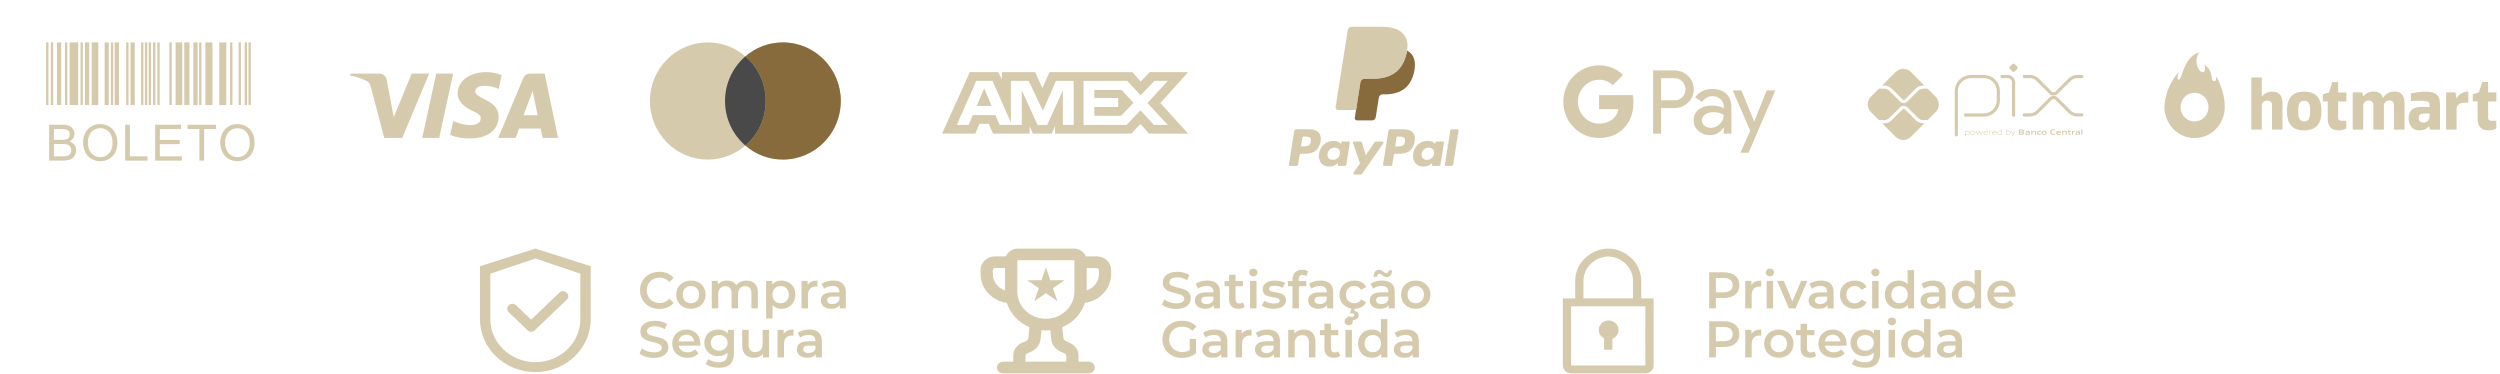 <svg xmlns="http://www.w3.org/2000/svg" width="341" height="51" viewBox="0 0 341 51" fill="none"><path d="M266.843 18.401V12.429C266.843 12.168 266.894 11.909 266.994 11.668C267.094 11.427 267.241 11.207 267.425 11.023C267.61 10.838 267.83 10.692 268.071 10.592C268.312 10.492 268.571 10.441 268.832 10.441H270.593C271.119 10.442 271.624 10.651 271.995 11.024C272.367 11.396 272.576 11.901 272.576 12.427V13.698C272.576 14.226 272.366 14.732 271.993 15.105C271.62 15.478 271.114 15.687 270.586 15.687H268.095" stroke="#D6CAAD" stroke-width="0.434" stroke-linecap="round" stroke-linejoin="round"></path><path d="M273.07 10.439H273.833C274.05 10.439 274.257 10.525 274.41 10.679C274.563 10.832 274.649 11.039 274.649 11.256V15.717" stroke="#D6CAAD" stroke-width="0.434" stroke-linecap="round" stroke-linejoin="round"></path><path d="M274.484 9.748L274.138 9.402C274.117 9.381 274.101 9.357 274.09 9.33C274.079 9.303 274.073 9.275 274.073 9.246C274.073 9.217 274.079 9.188 274.09 9.161C274.101 9.135 274.117 9.11 274.138 9.09L274.484 8.744C274.505 8.723 274.529 8.707 274.556 8.696C274.582 8.685 274.611 8.679 274.64 8.679C274.669 8.679 274.698 8.685 274.724 8.696C274.751 8.707 274.776 8.723 274.796 8.744L275.143 9.09C275.163 9.11 275.18 9.135 275.191 9.161C275.202 9.188 275.208 9.217 275.208 9.246C275.208 9.275 275.202 9.303 275.191 9.33C275.18 9.357 275.163 9.381 275.143 9.402L274.796 9.748C274.776 9.769 274.751 9.785 274.724 9.796C274.698 9.807 274.669 9.813 274.64 9.813C274.611 9.813 274.582 9.807 274.556 9.796C274.529 9.785 274.505 9.769 274.484 9.748" fill="#D6CAAD"></path><path d="M276.118 10.436H276.877C277.267 10.436 277.641 10.591 277.917 10.867L279.691 12.64C279.745 12.695 279.81 12.738 279.881 12.768C279.953 12.798 280.029 12.813 280.107 12.813C280.184 12.813 280.26 12.798 280.332 12.768C280.403 12.738 280.468 12.695 280.523 12.64L282.292 10.873C282.428 10.737 282.591 10.628 282.769 10.554C282.948 10.48 283.139 10.442 283.332 10.442H283.948" stroke="#D6CAAD" stroke-width="0.434" stroke-linecap="round" stroke-linejoin="round"></path><path d="M276.118 15.677H276.877C277.267 15.677 277.641 15.522 277.917 15.246L279.691 13.474C279.745 13.419 279.81 13.376 279.881 13.346C279.953 13.316 280.029 13.301 280.107 13.301C280.184 13.301 280.26 13.316 280.332 13.346C280.403 13.376 280.468 13.419 280.523 13.474L282.292 15.24C282.428 15.377 282.591 15.485 282.769 15.559C282.948 15.633 283.139 15.671 283.332 15.671H283.948" stroke="#D6CAAD" stroke-width="0.434" stroke-linecap="round" stroke-linejoin="round"></path><path d="M262.322 16.81C262.135 16.811 261.949 16.774 261.776 16.703C261.603 16.631 261.446 16.526 261.314 16.393L259.859 14.941C259.807 14.892 259.739 14.864 259.668 14.864C259.596 14.864 259.528 14.892 259.477 14.941L258.016 16.401C257.884 16.534 257.727 16.639 257.554 16.711C257.381 16.782 257.195 16.819 257.008 16.819H256.722L258.564 18.662C258.841 18.938 259.216 19.093 259.607 19.093C259.997 19.093 260.372 18.938 260.649 18.662L262.497 16.813L262.322 16.81Z" fill="#D6CAAD"></path><path d="M257.008 11.663C257.195 11.663 257.381 11.7 257.554 11.771C257.727 11.843 257.884 11.948 258.016 12.081L259.476 13.541C259.527 13.592 259.596 13.62 259.667 13.62C259.739 13.62 259.808 13.592 259.859 13.541L261.314 12.086C261.446 11.953 261.603 11.848 261.776 11.777C261.949 11.705 262.134 11.668 262.322 11.669H262.498L260.65 9.821C260.513 9.684 260.35 9.575 260.172 9.501C259.993 9.427 259.801 9.389 259.608 9.389C259.414 9.389 259.222 9.427 259.043 9.501C258.865 9.575 258.702 9.684 258.565 9.821L256.723 11.663H257.008Z" fill="#D6CAAD"></path><path d="M264.025 13.197L262.91 12.082C262.885 12.092 262.858 12.097 262.831 12.098H262.323C262.059 12.099 261.805 12.204 261.619 12.391L260.161 13.844C260.096 13.908 260.019 13.96 259.935 13.995C259.85 14.03 259.759 14.048 259.667 14.048C259.482 14.048 259.304 13.975 259.173 13.844L257.713 12.384C257.526 12.197 257.272 12.091 257.008 12.09H256.384C256.358 12.09 256.333 12.084 256.309 12.075L255.188 13.196C255.051 13.333 254.942 13.495 254.868 13.674C254.794 13.853 254.756 14.045 254.756 14.238C254.756 14.432 254.794 14.624 254.868 14.802C254.942 14.981 255.051 15.144 255.188 15.28L256.309 16.402C256.333 16.392 256.358 16.387 256.384 16.387H257.008C257.272 16.385 257.526 16.28 257.713 16.093L259.173 14.633C259.306 14.505 259.483 14.435 259.667 14.435C259.851 14.435 260.028 14.505 260.161 14.633L261.616 16.088C261.803 16.274 262.056 16.38 262.321 16.381H262.828C262.856 16.381 262.883 16.387 262.908 16.398L264.023 15.282C264.299 15.006 264.454 14.631 264.454 14.24C264.454 13.849 264.299 13.474 264.023 13.198" fill="#D6CAAD"></path><path d="M268.359 17.893C268.267 17.897 268.175 17.911 268.086 17.934V18.298C268.154 18.323 268.226 18.335 268.299 18.334C268.481 18.334 268.568 18.273 268.568 18.112C268.568 17.961 268.496 17.893 268.359 17.893V17.893ZM268.024 18.568V17.849H268.074L268.08 17.88C268.173 17.855 268.268 17.84 268.364 17.835C268.431 17.83 268.497 17.849 268.551 17.889C268.581 17.917 268.603 17.952 268.617 17.991C268.632 18.029 268.637 18.071 268.633 18.112C268.637 18.157 268.628 18.203 268.607 18.244C268.586 18.285 268.555 18.319 268.516 18.344C268.45 18.376 268.377 18.392 268.304 18.391C268.23 18.39 268.156 18.379 268.085 18.357V18.568H268.024Z" fill="#D6CAAD"></path><path d="M269.091 17.891C268.909 17.891 268.828 17.95 268.828 18.109C268.828 18.268 268.908 18.334 269.091 18.334C269.274 18.334 269.354 18.276 269.354 18.117C269.354 17.959 269.274 17.891 269.091 17.891V17.891ZM269.326 18.334C269.256 18.378 269.174 18.398 269.091 18.393C269.009 18.398 268.927 18.377 268.856 18.334C268.823 18.308 268.798 18.274 268.781 18.235C268.765 18.197 268.758 18.155 268.762 18.113C268.759 18.071 268.765 18.029 268.782 17.99C268.798 17.952 268.824 17.918 268.856 17.891C268.927 17.848 269.009 17.827 269.091 17.832C269.174 17.827 269.256 17.848 269.326 17.891C269.359 17.917 269.384 17.951 269.401 17.99C269.417 18.028 269.424 18.07 269.42 18.112C269.424 18.154 269.417 18.196 269.401 18.235C269.385 18.274 269.359 18.308 269.326 18.334" fill="#D6CAAD"></path><path d="M270.189 18.376L269.986 17.939H269.982L269.782 18.376H269.729L269.512 17.848H269.58L269.761 18.29H269.765L269.961 17.848H270.019L270.221 18.29H270.225L270.401 17.848H270.467L270.25 18.376H270.189Z" fill="#D6CAAD"></path><path d="M270.855 17.89C270.686 17.89 270.629 17.965 270.62 18.074H271.093C271.089 17.953 271.027 17.89 270.858 17.89H270.855ZM270.858 18.391C270.781 18.399 270.703 18.378 270.639 18.332C270.609 18.304 270.585 18.27 270.57 18.232C270.555 18.193 270.549 18.152 270.551 18.111C270.549 18.069 270.557 18.026 270.574 17.987C270.591 17.948 270.617 17.913 270.649 17.886C270.711 17.847 270.783 17.829 270.855 17.833C270.929 17.828 271.002 17.846 271.066 17.884C271.142 17.935 271.157 18.025 271.157 18.127H270.616C270.616 18.235 270.654 18.331 270.858 18.331C270.949 18.329 271.041 18.319 271.13 18.301V18.356C271.039 18.375 270.946 18.386 270.853 18.389" fill="#D6CAAD"></path><path d="M271.333 18.376V17.848H271.383L271.389 17.879C271.473 17.851 271.561 17.835 271.65 17.833H271.658V17.892H271.643C271.559 17.893 271.475 17.907 271.395 17.933V18.375L271.333 18.376Z" fill="#D6CAAD"></path><path d="M272.015 17.89C271.846 17.89 271.788 17.965 271.78 18.074H272.254C272.248 17.953 272.187 17.89 272.019 17.89H272.015ZM272.019 18.391C271.941 18.399 271.863 18.378 271.8 18.332C271.771 18.304 271.748 18.27 271.734 18.232C271.72 18.194 271.714 18.153 271.718 18.113C271.715 18.07 271.723 18.028 271.74 17.989C271.757 17.95 271.783 17.915 271.816 17.887C271.877 17.849 271.949 17.831 272.021 17.835C272.095 17.83 272.168 17.848 272.231 17.886C272.308 17.937 272.322 18.027 272.322 18.129H271.782C271.782 18.237 271.82 18.333 272.024 18.333C272.116 18.331 272.207 18.321 272.297 18.302V18.358C272.205 18.377 272.112 18.388 272.019 18.391" fill="#D6CAAD"></path><path d="M272.99 17.926C272.922 17.902 272.85 17.89 272.777 17.891C272.595 17.891 272.508 17.953 272.508 18.113C272.508 18.273 272.579 18.332 272.717 18.332C272.809 18.328 272.9 18.314 272.99 18.291V17.926ZM273.002 18.376L272.996 18.344C272.903 18.369 272.808 18.385 272.712 18.391C272.645 18.396 272.578 18.376 272.525 18.336C272.495 18.308 272.472 18.273 272.458 18.234C272.444 18.195 272.438 18.154 272.442 18.113C272.439 18.067 272.448 18.022 272.468 17.981C272.489 17.94 272.521 17.906 272.56 17.882C272.626 17.849 272.699 17.833 272.773 17.835C272.846 17.836 272.92 17.847 272.99 17.868V17.627H273.052V18.376H273.002Z" fill="#D6CAAD"></path><path d="M273.956 17.893C273.864 17.897 273.772 17.911 273.683 17.934V18.297C273.751 18.322 273.823 18.335 273.896 18.334C274.078 18.334 274.165 18.273 274.165 18.112C274.165 17.961 274.094 17.893 273.956 17.893V17.893ZM274.113 18.344C274.048 18.376 273.975 18.392 273.902 18.391C273.822 18.39 273.742 18.376 273.667 18.351V18.376H273.625V17.627H273.683V17.876C273.775 17.853 273.868 17.838 273.962 17.833C274.029 17.828 274.095 17.848 274.149 17.887C274.178 17.916 274.201 17.951 274.215 17.989C274.229 18.028 274.235 18.069 274.231 18.11C274.234 18.156 274.225 18.201 274.205 18.242C274.184 18.283 274.152 18.318 274.113 18.342" fill="#D6CAAD"></path><path d="M274.308 18.581V18.522C274.338 18.522 274.367 18.527 274.386 18.527C274.422 18.53 274.458 18.521 274.487 18.502C274.517 18.482 274.54 18.453 274.551 18.419L274.571 18.377L274.296 17.849H274.367L274.602 18.303H274.606L274.83 17.849H274.9L274.606 18.44C274.552 18.547 274.494 18.582 274.386 18.582C274.36 18.584 274.334 18.583 274.308 18.581Z" fill="#D6CAAD"></path><path d="M275.75 18.075H275.545V18.26H275.751C275.892 18.26 275.945 18.244 275.945 18.167C275.945 18.089 275.872 18.075 275.75 18.075V18.075ZM275.713 17.776H275.545V17.964H275.713C275.852 17.964 275.908 17.947 275.908 17.869C275.908 17.79 275.838 17.776 275.713 17.776V17.776ZM276.03 18.326C275.954 18.374 275.863 18.376 275.698 18.376H275.386V17.662H275.69C275.834 17.662 275.921 17.662 275.994 17.707C276.018 17.722 276.038 17.743 276.051 17.768C276.064 17.793 276.069 17.821 276.067 17.849C276.069 17.885 276.059 17.919 276.038 17.948C276.018 17.977 275.988 17.998 275.954 18.008V18.012C276.046 18.032 276.105 18.079 276.105 18.181C276.108 18.21 276.102 18.239 276.088 18.264C276.075 18.29 276.055 18.311 276.03 18.326" fill="#D6CAAD"></path><path d="M276.729 18.155C276.671 18.149 276.606 18.146 276.54 18.146C276.432 18.146 276.395 18.168 276.395 18.217C276.395 18.267 276.426 18.288 276.508 18.288C276.583 18.285 276.657 18.275 276.729 18.257V18.155ZM276.76 18.376L276.756 18.344C276.663 18.371 276.567 18.386 276.47 18.391C276.415 18.394 276.359 18.381 276.311 18.352C276.292 18.337 276.276 18.318 276.266 18.296C276.256 18.273 276.251 18.249 276.253 18.224C276.251 18.195 276.259 18.165 276.275 18.139C276.291 18.114 276.314 18.094 276.341 18.082C276.404 18.058 276.472 18.048 276.539 18.052C276.594 18.052 276.668 18.055 276.73 18.059V18.052C276.73 17.97 276.676 17.943 276.527 17.943C276.469 17.943 276.401 17.946 276.334 17.953V17.846C276.408 17.84 276.491 17.836 276.56 17.836C276.644 17.828 276.73 17.845 276.805 17.885C276.864 17.927 276.877 17.987 276.877 18.065V18.377L276.76 18.376Z" fill="#D6CAAD"></path><path d="M277.564 18.376V18.082C277.564 17.987 277.515 17.952 277.427 17.952C277.355 17.955 277.283 17.966 277.212 17.985V18.374H277.067V17.845H277.185L277.19 17.878C277.282 17.852 277.376 17.836 277.471 17.831C277.536 17.826 277.601 17.845 277.652 17.885C277.673 17.906 277.69 17.932 277.7 17.96C277.71 17.989 277.714 18.019 277.711 18.049V18.372L277.564 18.376Z" fill="#D6CAAD"></path><path d="M278.124 18.391C278.054 18.396 277.985 18.376 277.928 18.335C277.898 18.306 277.875 18.272 277.86 18.233C277.846 18.194 277.841 18.153 277.845 18.112C277.842 18.068 277.85 18.025 277.869 17.985C277.888 17.946 277.916 17.912 277.952 17.887C278.022 17.847 278.103 17.829 278.183 17.835C278.242 17.835 278.304 17.839 278.369 17.845V17.957C278.316 17.953 278.251 17.948 278.201 17.948C278.061 17.948 277.995 17.992 277.995 18.113C277.995 18.234 278.045 18.276 278.159 18.276C278.234 18.273 278.308 18.264 278.381 18.248V18.357C278.296 18.377 278.21 18.388 278.124 18.391Z" fill="#D6CAAD"></path><path d="M278.816 17.945C278.677 17.945 278.615 17.989 278.615 18.109C278.615 18.229 278.674 18.28 278.816 18.28C278.959 18.28 279.015 18.237 279.015 18.117C279.015 17.997 278.957 17.945 278.816 17.945V17.945ZM279.069 18.335C278.992 18.378 278.904 18.398 278.816 18.391C278.728 18.397 278.64 18.378 278.563 18.335C278.528 18.31 278.501 18.276 278.484 18.237C278.466 18.198 278.459 18.155 278.464 18.113C278.459 18.07 278.466 18.027 278.484 17.988C278.501 17.949 278.528 17.915 278.563 17.89C278.64 17.847 278.728 17.828 278.816 17.835C278.904 17.828 278.992 17.847 279.069 17.89C279.103 17.915 279.13 17.949 279.147 17.988C279.164 18.027 279.171 18.069 279.167 18.112C279.171 18.154 279.164 18.197 279.147 18.236C279.13 18.275 279.103 18.309 279.069 18.335" fill="#D6CAAD"></path><path d="M280.015 18.391C279.923 18.396 279.833 18.37 279.758 18.316C279.673 18.246 279.647 18.136 279.647 18.018C279.644 17.959 279.656 17.901 279.681 17.848C279.706 17.795 279.744 17.749 279.792 17.714C279.884 17.663 279.989 17.64 280.094 17.647C280.174 17.647 280.255 17.652 280.343 17.659V17.788C280.267 17.781 280.174 17.776 280.101 17.776C279.897 17.776 279.811 17.853 279.811 18.018C279.811 18.182 279.891 18.261 280.041 18.261C280.148 18.257 280.255 18.243 280.359 18.218V18.346C280.246 18.372 280.131 18.387 280.015 18.391" fill="#D6CAAD"></path><path d="M280.792 17.929C280.67 17.929 280.623 17.972 280.616 18.052H280.968C280.964 17.967 280.914 17.929 280.792 17.929ZM280.77 18.391C280.691 18.398 280.612 18.377 280.547 18.332C280.517 18.304 280.494 18.27 280.479 18.232C280.465 18.193 280.459 18.152 280.462 18.112C280.46 18.07 280.468 18.027 280.485 17.989C280.502 17.95 280.528 17.916 280.561 17.89C280.63 17.848 280.711 17.829 280.792 17.835C280.871 17.83 280.951 17.848 281.02 17.887C281.105 17.946 281.112 18.039 281.113 18.148H280.612C280.616 18.228 280.658 18.28 280.806 18.28C280.9 18.278 280.994 18.268 281.087 18.253V18.356C280.982 18.376 280.876 18.387 280.77 18.391Z" fill="#D6CAAD"></path><path d="M281.766 18.376V18.082C281.766 17.987 281.718 17.952 281.63 17.952C281.558 17.955 281.486 17.966 281.415 17.985V18.374H281.268V17.845H281.388L281.394 17.878C281.485 17.852 281.58 17.835 281.675 17.831C281.74 17.826 281.804 17.845 281.856 17.885C281.877 17.906 281.893 17.932 281.904 17.96C281.914 17.989 281.917 18.019 281.914 18.049V18.372L281.766 18.376Z" fill="#D6CAAD"></path><path d="M282.331 18.39C282.298 18.394 282.266 18.388 282.236 18.375C282.206 18.362 282.18 18.341 282.16 18.315C282.131 18.267 282.117 18.212 282.121 18.156V17.959H282.015V17.849H282.121L282.137 17.69H282.268V17.849H282.475V17.959H282.268V18.128C282.265 18.162 282.27 18.196 282.282 18.228C282.291 18.245 282.305 18.259 282.322 18.267C282.339 18.276 282.359 18.279 282.378 18.277C282.413 18.276 282.448 18.273 282.483 18.266V18.372C282.433 18.383 282.382 18.389 282.331 18.39" fill="#D6CAAD"></path><path d="M282.619 18.376V17.848H282.736L282.741 17.88C282.825 17.852 282.913 17.836 283.002 17.833H283.021V17.959C283.004 17.959 282.984 17.959 282.97 17.959C282.9 17.959 282.831 17.968 282.763 17.985V18.375L282.619 18.376Z" fill="#D6CAAD"></path><path d="M283.558 18.155C283.497 18.149 283.434 18.146 283.368 18.146C283.261 18.146 283.223 18.168 283.223 18.217C283.223 18.267 283.255 18.288 283.337 18.288C283.412 18.285 283.486 18.275 283.558 18.257V18.155ZM283.589 18.376L283.584 18.346C283.49 18.372 283.394 18.388 283.298 18.392C283.242 18.396 283.186 18.382 283.138 18.354C283.119 18.339 283.103 18.319 283.093 18.297C283.083 18.275 283.078 18.251 283.079 18.226C283.078 18.195 283.086 18.165 283.103 18.139C283.12 18.113 283.144 18.093 283.173 18.082C283.236 18.059 283.303 18.049 283.369 18.054C283.425 18.054 283.499 18.057 283.561 18.061V18.052C283.561 17.97 283.506 17.943 283.358 17.943C283.299 17.943 283.231 17.946 283.164 17.953V17.846C283.238 17.84 283.322 17.836 283.39 17.836C283.475 17.828 283.56 17.845 283.635 17.885C283.694 17.927 283.707 17.987 283.707 18.065V18.377L283.589 18.376Z" fill="#D6CAAD"></path><path d="M283.894 17.627H284.041V18.376H283.894V17.627Z" fill="#D6CAAD"></path><path fill-rule="evenodd" clip-rule="evenodd" d="M226.572 18.235V14.739H228.376C229.116 14.739 229.74 14.491 230.248 14.003L230.37 13.879C231.3 12.867 231.239 11.291 230.248 10.356C229.753 9.86 229.075 9.592 228.376 9.606H225.48V18.235H226.572ZM226.572 13.679V10.665H228.404C228.797 10.665 229.17 10.817 229.448 11.092C230.038 11.67 230.052 12.633 229.482 13.232C229.204 13.528 228.811 13.693 228.404 13.679H226.572ZM235.464 12.792C234.996 12.358 234.358 12.138 233.551 12.138C232.513 12.138 231.733 12.523 231.218 13.287L232.181 13.899C232.534 13.377 233.015 13.115 233.626 13.115C234.012 13.115 234.385 13.259 234.677 13.521C234.962 13.769 235.125 14.127 235.125 14.505V14.76C234.704 14.526 234.175 14.402 233.524 14.402C232.764 14.402 232.154 14.581 231.699 14.945C231.245 15.31 231.014 15.792 231.014 16.404C231.001 16.962 231.238 17.491 231.659 17.849C232.086 18.235 232.629 18.427 233.266 18.427C234.019 18.427 234.616 18.09 235.07 17.416H235.118V18.235H236.162V14.595C236.162 13.831 235.932 13.225 235.464 12.792ZM232.5 17.148C232.276 16.982 232.141 16.714 232.141 16.425C232.141 16.102 232.29 15.833 232.582 15.62C232.88 15.406 233.253 15.296 233.694 15.296C234.305 15.29 234.78 15.427 235.119 15.702C235.119 16.17 234.936 16.576 234.576 16.92C234.25 17.251 233.809 17.436 233.348 17.436C233.043 17.443 232.744 17.34 232.5 17.148ZM238.509 20.829L242.158 12.331H240.971L239.283 16.569H239.262L237.533 12.331H236.346L238.74 17.856L237.383 20.829H238.509Z" fill="#D6CAAD"></path><path d="M222.802 13.982C222.802 13.645 222.774 13.308 222.72 12.977H218.115V14.883H220.753C220.645 15.496 220.292 16.047 219.777 16.391V17.629H221.35C222.273 16.769 222.802 15.496 222.802 13.982Z" fill="#D6CAAD"></path><path d="M218.115 18.826C219.431 18.826 220.543 18.386 221.351 17.629L219.777 16.39C219.336 16.693 218.773 16.865 218.115 16.865C216.84 16.865 215.762 15.991 215.375 14.822H213.754V16.102C214.581 17.774 216.27 18.826 218.115 18.826Z" fill="#D6CAAD"></path><path d="M215.375 14.822C215.171 14.209 215.171 13.542 215.375 12.922V11.649H213.754C213.055 13.046 213.055 14.698 213.754 16.095L215.375 14.822Z" fill="#D6CAAD"></path><path d="M218.115 10.879C218.814 10.865 219.485 11.133 219.987 11.622L221.384 10.204C220.496 9.365 219.329 8.904 218.115 8.917C216.27 8.917 214.581 9.977 213.754 11.649L215.375 12.929C215.762 11.752 216.84 10.879 218.115 10.879Z" fill="#D6CAAD"></path><path fill-rule="evenodd" clip-rule="evenodd" d="M178.586 17.636H176.786C176.663 17.636 176.558 17.726 176.539 17.847L175.81 22.463C175.796 22.555 175.867 22.637 175.959 22.637H176.818C176.942 22.637 177.046 22.547 177.065 22.425L177.262 21.18C177.281 21.058 177.386 20.969 177.509 20.969H178.079C179.264 20.969 179.949 20.395 180.127 19.258C180.208 18.761 180.131 18.37 179.898 18.096C179.642 17.795 179.188 17.636 178.586 17.636ZM178.793 19.322C178.695 19.968 178.201 19.968 177.724 19.968H177.453L177.643 18.762C177.655 18.689 177.718 18.635 177.791 18.635H177.916C178.241 18.635 178.548 18.635 178.706 18.82C178.801 18.931 178.83 19.095 178.793 19.322ZM183.967 19.302H183.105C183.031 19.302 182.968 19.355 182.956 19.428L182.918 19.669L182.858 19.582C182.671 19.311 182.255 19.221 181.84 19.221C180.887 19.221 180.074 19.942 179.915 20.954C179.833 21.459 179.95 21.942 180.236 22.278C180.499 22.588 180.875 22.717 181.322 22.717C182.09 22.717 182.515 22.223 182.515 22.223L182.477 22.463C182.462 22.554 182.533 22.636 182.625 22.636H183.401C183.525 22.636 183.629 22.547 183.648 22.425L184.114 19.475C184.129 19.384 184.059 19.302 183.967 19.302ZM182.765 20.979C182.682 21.472 182.291 21.802 181.793 21.802C181.542 21.802 181.342 21.722 181.214 21.57C181.086 21.419 181.038 21.204 181.078 20.964C181.156 20.476 181.554 20.135 182.044 20.135C182.289 20.135 182.488 20.216 182.619 20.369C182.751 20.524 182.803 20.741 182.765 20.979ZM187.691 19.301H188.558C188.679 19.301 188.75 19.437 188.681 19.537L185.8 23.696C185.753 23.763 185.676 23.803 185.594 23.803H184.729C184.607 23.803 184.536 23.666 184.607 23.566L185.504 22.3L184.55 19.5C184.517 19.402 184.588 19.301 184.692 19.301H185.543C185.654 19.301 185.751 19.374 185.783 19.48L186.29 21.171L187.484 19.411C187.531 19.342 187.609 19.301 187.691 19.301Z" fill="#D6CAAD"></path><path fill-rule="evenodd" clip-rule="evenodd" d="M197.083 22.463L197.822 17.763C197.834 17.69 197.897 17.636 197.97 17.636H198.802C198.894 17.636 198.964 17.718 198.95 17.809L198.221 22.425C198.202 22.547 198.097 22.637 197.974 22.637H197.231C197.139 22.637 197.069 22.555 197.083 22.463ZM191.426 17.636H189.625C189.502 17.636 189.398 17.726 189.378 17.847L188.65 22.463C188.636 22.555 188.706 22.637 188.798 22.637H189.722C189.808 22.637 189.881 22.574 189.895 22.489L190.101 21.18C190.12 21.058 190.225 20.969 190.348 20.969H190.918C192.104 20.969 192.788 20.395 192.967 19.258C193.048 18.761 192.97 18.37 192.737 18.096C192.482 17.795 192.028 17.636 191.426 17.636ZM191.633 19.322C191.535 19.968 191.042 19.968 190.564 19.968H190.293L190.484 18.762C190.495 18.689 190.558 18.635 190.632 18.635H190.756C191.081 18.635 191.388 18.635 191.546 18.82C191.641 18.931 191.669 19.095 191.633 19.322ZM196.806 19.302H195.945C195.871 19.302 195.808 19.355 195.797 19.428L195.759 19.669L195.698 19.582C195.511 19.311 195.096 19.221 194.68 19.221C193.728 19.221 192.914 19.942 192.756 20.954C192.674 21.459 192.79 21.942 193.077 22.278C193.34 22.588 193.715 22.717 194.162 22.717C194.93 22.717 195.356 22.223 195.356 22.223L195.317 22.463C195.303 22.554 195.373 22.636 195.466 22.636H196.242C196.365 22.636 196.469 22.547 196.489 22.425L196.955 19.475C196.969 19.384 196.899 19.302 196.806 19.302ZM195.605 20.979C195.522 21.472 195.131 21.802 194.632 21.802C194.382 21.802 194.182 21.722 194.053 21.57C193.926 21.419 193.878 21.204 193.918 20.964C193.996 20.476 194.393 20.135 194.884 20.135C195.129 20.135 195.328 20.216 195.459 20.369C195.591 20.524 195.643 20.741 195.605 20.979Z" fill="#D6CAAD"></path><path d="M185.248 15.985L185.469 14.579L184.976 14.568H182.622L184.258 4.195C184.263 4.164 184.279 4.135 184.304 4.114C184.328 4.093 184.359 4.082 184.391 4.082H188.36C189.678 4.082 190.587 4.356 191.062 4.897C191.284 5.151 191.426 5.417 191.495 5.708C191.566 6.015 191.568 6.381 191.497 6.827L191.492 6.86V7.146L191.715 7.272C191.902 7.371 192.051 7.485 192.166 7.616C192.356 7.833 192.479 8.109 192.531 8.436C192.585 8.772 192.567 9.172 192.479 9.626C192.378 10.147 192.213 10.601 191.992 10.972C191.788 11.315 191.528 11.599 191.22 11.819C190.925 12.028 190.575 12.186 190.179 12.288C189.796 12.388 189.359 12.438 188.879 12.438H188.571C188.35 12.438 188.135 12.518 187.967 12.66C187.798 12.806 187.686 13.005 187.652 13.222L187.629 13.349L187.238 15.826L187.22 15.917C187.215 15.946 187.207 15.96 187.195 15.97C187.185 15.979 187.17 15.985 187.155 15.985H185.248Z" fill="#D6CAAD"></path><path d="M191.926 6.893C191.914 6.969 191.9 7.046 191.885 7.126C191.361 9.813 189.571 10.742 187.284 10.742H186.119C185.84 10.742 185.604 10.945 185.56 11.22L184.964 15.002L184.795 16.073C184.767 16.255 184.907 16.418 185.089 16.418H187.155C187.399 16.418 187.607 16.24 187.645 15.999L187.666 15.894L188.055 13.426L188.08 13.291C188.118 13.049 188.326 12.871 188.57 12.871H188.879C190.88 12.871 192.447 12.059 192.905 9.708C193.096 8.726 192.997 7.906 192.491 7.329C192.338 7.155 192.148 7.011 191.926 6.893Z" fill="#886B3C"></path><path d="M191.378 6.675C191.298 6.652 191.215 6.63 191.131 6.611C191.046 6.593 190.959 6.576 190.869 6.562C190.555 6.511 190.211 6.487 189.842 6.487H186.731C186.655 6.487 186.582 6.504 186.517 6.536C186.373 6.605 186.267 6.74 186.241 6.907L185.579 11.098L185.56 11.221C185.604 10.945 185.839 10.742 186.119 10.742H187.283C189.571 10.742 191.361 9.813 191.885 7.126C191.9 7.046 191.914 6.969 191.925 6.893C191.793 6.823 191.65 6.763 191.495 6.712C191.457 6.699 191.418 6.687 191.378 6.675Z" fill="#D6CAAD"></path><path d="M186.241 6.907C186.267 6.74 186.373 6.605 186.517 6.536C186.582 6.505 186.655 6.487 186.731 6.487H189.842C190.211 6.487 190.555 6.511 190.869 6.562C190.959 6.577 191.046 6.593 191.131 6.612C191.215 6.631 191.298 6.652 191.378 6.675C191.418 6.687 191.457 6.699 191.495 6.712C191.65 6.763 191.793 6.823 191.926 6.893C192.082 5.9 191.925 5.224 191.388 4.612C190.796 3.937 189.727 3.649 188.36 3.649H184.391C184.112 3.649 183.873 3.852 183.83 4.128L182.177 14.607C182.144 14.815 182.304 15.002 182.513 15.002H184.964L185.579 11.098L186.241 6.907Z" fill="#D6CAAD"></path><path fill-rule="evenodd" clip-rule="evenodd" d="M101.667 19.853C100.288 21.043 98.499 21.762 96.545 21.762C92.184 21.762 88.649 18.185 88.649 13.774C88.649 9.362 92.184 5.786 96.545 5.786C98.499 5.786 100.288 6.504 101.667 7.694C103.046 6.504 104.834 5.786 106.789 5.786C111.15 5.786 114.685 9.362 114.685 13.774C114.685 18.185 111.15 21.762 106.789 21.762C104.834 21.762 103.046 21.043 101.667 19.853Z" fill="#D6CAAD"></path><path fill-rule="evenodd" clip-rule="evenodd" d="M101.667 19.853C103.365 18.388 104.441 16.208 104.441 13.774C104.441 11.339 103.365 9.159 101.667 7.694C103.046 6.504 104.834 5.786 106.789 5.786C111.15 5.786 114.685 9.362 114.685 13.774C114.685 18.185 111.15 21.762 106.789 21.762C104.834 21.762 103.046 21.043 101.667 19.853Z" fill="#886B3C"></path><path fill-rule="evenodd" clip-rule="evenodd" d="M101.667 19.853C103.365 18.388 104.441 16.208 104.441 13.774C104.441 11.339 103.365 9.159 101.667 7.694C99.969 9.159 98.893 11.339 98.893 13.774C98.893 16.208 99.969 18.388 101.667 19.853Z" fill="#494949"></path><path fill-rule="evenodd" clip-rule="evenodd" d="M132.286 9.836L128.497 18.222H133.033L133.595 16.885H134.881L135.443 18.222H140.436V17.201L140.881 18.222H143.464L143.909 17.18V18.222H154.294L155.556 16.919L156.739 18.222L162.072 18.232L158.271 14.052L162.072 9.836H156.821L155.592 11.114L154.447 9.836H143.15L142.18 12L141.187 9.836H136.66V10.822L136.157 9.836H132.286ZM147.793 11.027H153.756L155.58 12.997L157.463 11.027H159.287L156.515 14.051L159.287 17.04H157.38L155.556 15.047L153.664 17.04H147.793V11.027ZM149.266 13.371V12.273V12.272H152.986L154.61 14.028L152.915 15.795H149.266V14.595H152.519V13.371H149.266ZM133.163 11.027H135.375L137.888 16.713V11.027H140.31L142.252 15.104L144.041 11.027H146.451V17.044H144.985L144.973 12.329L142.835 17.044H141.523L139.373 12.329V17.044H136.356L135.784 15.695H132.693L132.123 17.043H130.506L133.163 11.027ZM133.221 14.448L134.239 12.045L135.256 14.448H133.221Z" fill="#D6CAAD"></path><path fill-rule="evenodd" clip-rule="evenodd" d="M54.863 18.814H52.41L50.57 11.794C50.483 11.472 50.297 11.186 50.024 11.052C49.344 10.713 48.594 10.444 47.775 10.309V10.038H51.728C52.273 10.038 52.682 10.444 52.751 10.916L53.705 15.979L56.158 10.038H58.543L54.863 18.814ZM59.907 18.814H57.59L59.498 10.038H61.815L59.907 18.814ZM64.812 12.469C64.881 11.997 65.29 11.726 65.767 11.726C66.517 11.659 67.334 11.794 68.016 12.131L68.425 10.242C67.743 9.972 66.993 9.836 66.313 9.836C64.064 9.836 62.427 11.052 62.427 12.738C62.427 14.022 63.586 14.696 64.405 15.101C65.29 15.506 65.631 15.777 65.563 16.181C65.563 16.788 64.881 17.059 64.2 17.059C63.382 17.059 62.564 16.856 61.815 16.518L61.406 18.409C62.224 18.746 63.109 18.881 63.927 18.881C66.449 18.948 68.016 17.734 68.016 15.911C68.016 13.616 64.812 13.481 64.812 12.469V12.469ZM76.126 18.814L74.286 10.038H72.309C71.9 10.038 71.491 10.309 71.355 10.713L67.948 18.814H70.333L70.809 17.531H73.74L74.013 18.814H76.126ZM72.65 12.402L73.331 15.709H71.423L72.65 12.402Z" fill="#D6CAAD"></path><g clip-path="url(#clip0_220_563)"><path d="M6.286 5.786H6.608V14.323H6.286V5.786ZM6.929 5.786H7.251V14.323H6.929V5.786ZM8.86 5.786H9.181V14.323H8.86V5.786ZM15.118 5.786H15.439V14.323H15.118V5.786ZM17.21 5.786H17.532V14.323H17.21V5.786ZM19.239 5.786H19.56V14.323H19.239V5.786ZM19.762 5.786H20.083V14.323H19.762L19.762 5.786ZM20.285 5.786H20.607V14.323H20.285V5.786ZM20.874 5.786H21.195V14.323H20.874L20.874 5.786ZM21.462 5.786H21.784V14.323H21.462V5.786ZM23.098 5.786H23.419V14.323H23.097L23.098 5.786ZM27.153 5.786H27.475V14.323H27.153V5.786ZM31.383 5.786H31.705V14.323H31.383L31.383 5.786ZM32.54 5.786H32.862V14.323H32.54V5.786ZM33.377 5.786H33.698V14.323H33.377V5.786ZM33.892 5.786H34.213V14.323H33.892V5.786ZM10.983 5.786H11.304V14.323H10.983V5.786ZM7.766 5.786H8.345V14.323H7.766V5.786ZM11.586 5.786H12.165V14.323H11.586V5.786ZM14.269 5.786H14.848V14.323H14.269V5.786ZM15.643 5.786H16.221V14.323H15.643V5.786ZM17.801 5.786H18.38V14.323H17.801V5.786ZM23.955 5.786H24.855V14.323H23.955V5.786ZM25.131 5.786H25.838V14.323H25.13L25.131 5.786ZM26.372 5.786H26.951V14.323H26.372V5.786ZM28.013 5.786H28.978V14.323H28.013V5.786ZM29.903 5.786H30.868V14.323H29.903V5.786ZM9.503 5.786H10.661V14.323H9.503V5.786ZM12.504 5.786H13.404V14.323H12.504V5.786Z" fill="#D6CAAD"></path><path d="M6.703 21.902V17.016H8.536C8.843 17.005 9.148 17.055 9.435 17.165C9.654 17.258 9.839 17.418 9.964 17.621C10.088 17.814 10.155 18.037 10.156 18.266C10.156 18.475 10.097 18.679 9.986 18.856C9.861 19.051 9.683 19.206 9.473 19.302C9.742 19.372 9.982 19.527 10.155 19.745C10.315 19.958 10.399 20.219 10.393 20.485C10.395 20.706 10.346 20.925 10.249 21.124C10.167 21.302 10.043 21.458 9.889 21.579C9.728 21.694 9.546 21.777 9.354 21.821C9.095 21.88 8.831 21.908 8.566 21.903L6.703 21.902ZM7.35 19.07H8.407C8.613 19.078 8.819 19.059 9.021 19.013C9.168 18.976 9.299 18.89 9.392 18.77C9.479 18.645 9.523 18.495 9.517 18.343C9.52 18.192 9.48 18.044 9.4 17.915C9.325 17.793 9.208 17.703 9.07 17.661C8.827 17.605 8.577 17.582 8.327 17.593H7.35L7.35 19.07ZM7.35 21.326H8.566C8.713 21.33 8.861 21.322 9.007 21.303C9.138 21.282 9.265 21.235 9.38 21.166C9.485 21.099 9.57 21.005 9.626 20.893C9.692 20.767 9.726 20.626 9.723 20.484C9.728 20.314 9.679 20.147 9.583 20.006C9.489 19.871 9.352 19.771 9.195 19.723C8.962 19.66 8.721 19.632 8.48 19.641H7.35V21.326ZM11.338 19.523C11.297 18.827 11.532 18.142 11.991 17.618C12.208 17.39 12.47 17.211 12.761 17.093C13.052 16.974 13.364 16.919 13.678 16.93C14.107 16.924 14.529 17.036 14.898 17.253C15.257 17.465 15.545 17.779 15.726 18.155C15.921 18.564 16.018 19.013 16.011 19.466C16.019 19.927 15.916 20.383 15.712 20.796C15.526 21.172 15.229 21.482 14.862 21.683C14.499 21.884 14.09 21.988 13.675 21.985C13.242 21.992 12.814 21.877 12.443 21.653C12.085 21.436 11.799 21.119 11.619 20.742C11.433 20.363 11.337 19.946 11.338 19.523ZM12.005 19.534C11.977 20.042 12.149 20.541 12.483 20.925C12.634 21.09 12.818 21.221 13.024 21.309C13.229 21.397 13.451 21.439 13.675 21.434C13.9 21.44 14.123 21.397 14.33 21.308C14.537 21.219 14.722 21.087 14.872 20.92C15.209 20.512 15.378 19.991 15.344 19.463C15.353 19.106 15.285 18.75 15.145 18.422C15.022 18.138 14.817 17.897 14.556 17.731C14.295 17.567 13.992 17.482 13.684 17.486C13.466 17.483 13.249 17.523 13.046 17.604C12.843 17.685 12.658 17.805 12.502 17.958C12.318 18.174 12.178 18.424 12.093 18.695C12.008 18.965 11.978 19.25 12.005 19.533V19.534ZM17.071 21.903V17.016H17.717V21.326H20.124V21.902L17.071 21.903ZM21.16 21.903V17.016H24.693V17.593H21.806V19.09H24.509V19.663H21.806V21.326H24.806V21.903L21.16 21.903ZM27.196 21.903V17.593H25.585V17.016H29.458V17.593H27.842V21.902L27.196 21.903ZM30.054 19.523C30.014 18.827 30.249 18.142 30.709 17.618C30.926 17.391 31.188 17.212 31.479 17.093C31.769 16.974 32.082 16.919 32.396 16.93C32.824 16.924 33.246 17.036 33.616 17.253C33.975 17.466 34.263 17.779 34.444 18.155C34.639 18.564 34.736 19.013 34.728 19.467C34.736 19.927 34.633 20.384 34.429 20.796C34.242 21.173 33.945 21.483 33.576 21.684C33.213 21.885 32.804 21.988 32.39 21.986C31.955 21.993 31.528 21.878 31.156 21.653C30.799 21.436 30.514 21.119 30.334 20.742C30.149 20.363 30.053 19.946 30.054 19.523ZM30.721 19.534C30.694 20.042 30.865 20.541 31.199 20.925C31.35 21.09 31.534 21.221 31.74 21.309C31.945 21.397 32.167 21.439 32.391 21.434C32.617 21.44 32.841 21.398 33.048 21.309C33.255 21.22 33.441 21.088 33.592 20.921C33.93 20.513 34.098 19.992 34.064 19.464C34.071 19.106 34.001 18.751 33.859 18.422C33.736 18.138 33.531 17.898 33.27 17.732C33.009 17.568 32.706 17.483 32.398 17.487C32.18 17.484 31.963 17.524 31.76 17.605C31.557 17.686 31.373 17.806 31.217 17.959C31.032 18.174 30.893 18.425 30.808 18.695C30.723 18.966 30.694 19.25 30.721 19.533V19.534Z" fill="#D6CAAD"></path></g><path d="M307.079 17.618V10.634C307.079 10.626 307.08 10.617 307.083 10.61C307.086 10.602 307.091 10.594 307.097 10.588C307.103 10.582 307.11 10.578 307.117 10.575C307.125 10.572 307.133 10.57 307.141 10.57H308.447C308.464 10.57 308.479 10.577 308.491 10.589C308.503 10.601 308.509 10.617 308.509 10.634V13.151H308.53C308.705 12.936 308.927 12.765 309.177 12.653C309.427 12.54 309.699 12.488 309.972 12.5C311 12.5 311.33 13.19 311.33 14.106V17.618C311.33 17.635 311.323 17.651 311.311 17.663C311.3 17.676 311.284 17.682 311.267 17.682H309.962C309.945 17.682 309.929 17.676 309.918 17.663C309.906 17.651 309.899 17.635 309.899 17.618V14.236C309.899 13.839 309.497 13.717 309.24 13.717C308.982 13.717 308.509 13.891 308.509 14.387V17.618C308.509 17.635 308.503 17.651 308.491 17.663C308.479 17.676 308.464 17.682 308.447 17.682H307.141C307.125 17.682 307.109 17.676 307.097 17.663C307.086 17.651 307.079 17.635 307.079 17.618Z" fill="#D6CAAD"></path><path d="M317.503 16.241V13.834H316.9C316.883 13.834 316.867 13.827 316.856 13.815C316.844 13.803 316.837 13.787 316.837 13.77V12.906C316.838 12.893 316.842 12.88 316.849 12.869C316.857 12.858 316.867 12.85 316.88 12.846L317.684 12.604L318.113 11.226C318.117 11.217 318.123 11.209 318.131 11.203C318.139 11.197 318.147 11.193 318.157 11.191H318.861C318.869 11.191 318.878 11.192 318.885 11.195C318.893 11.198 318.9 11.203 318.906 11.209C318.912 11.215 318.916 11.222 318.919 11.23C318.922 11.238 318.924 11.246 318.923 11.255V12.615H319.98C319.988 12.615 319.996 12.616 320.003 12.62C320.011 12.623 320.018 12.627 320.024 12.633C320.029 12.639 320.034 12.646 320.037 12.654C320.04 12.662 320.042 12.67 320.042 12.679V13.782C320.042 13.79 320.04 13.799 320.037 13.806C320.034 13.814 320.029 13.821 320.024 13.827C320.018 13.832 320.011 13.837 320.003 13.84C319.996 13.843 319.988 13.844 319.98 13.844H318.923V16.088C318.923 16.322 319.052 16.464 319.368 16.464H319.971C319.988 16.464 320.004 16.471 320.016 16.483C320.027 16.495 320.034 16.511 320.034 16.528C320.034 16.545 320.034 17.305 320.034 17.497C320.034 17.51 320.03 17.523 320.022 17.533C320.015 17.544 320.005 17.552 319.994 17.557C319.678 17.706 319.335 17.784 318.988 17.784C317.936 17.784 317.503 17.144 317.503 16.241Z" fill="#D6CAAD"></path><path d="M337.947 16.241V13.834H337.344C337.327 13.834 337.311 13.827 337.3 13.815C337.288 13.803 337.281 13.787 337.281 13.77V12.906C337.281 12.893 337.286 12.88 337.293 12.869C337.301 12.858 337.311 12.85 337.324 12.846L338.128 12.604L338.557 11.226C338.561 11.213 338.569 11.203 338.579 11.195C338.59 11.187 338.602 11.183 338.615 11.183H339.319C339.327 11.182 339.336 11.184 339.343 11.187C339.351 11.19 339.358 11.195 339.364 11.201C339.37 11.207 339.374 11.214 339.377 11.222C339.38 11.23 339.382 11.238 339.381 11.247V12.606H340.438C340.446 12.606 340.454 12.608 340.461 12.611C340.469 12.614 340.476 12.619 340.482 12.625C340.487 12.631 340.492 12.638 340.495 12.646C340.498 12.654 340.5 12.662 340.5 12.67V13.774C340.5 13.782 340.498 13.79 340.495 13.798C340.492 13.806 340.487 13.812 340.481 13.818C340.476 13.824 340.469 13.829 340.461 13.832C340.454 13.835 340.446 13.836 340.438 13.836H339.381V16.088C339.381 16.321 339.51 16.464 339.826 16.464H340.429C340.446 16.464 340.462 16.471 340.474 16.483C340.485 16.495 340.492 16.511 340.492 16.528C340.492 16.544 340.492 17.305 340.492 17.497C340.492 17.51 340.488 17.523 340.48 17.533C340.473 17.544 340.463 17.552 340.452 17.557C340.136 17.706 339.793 17.784 339.446 17.784C338.38 17.784 337.947 17.144 337.947 16.241Z" fill="#D6CAAD"></path><path d="M320.909 17.618V12.659C320.909 12.642 320.916 12.626 320.927 12.614C320.939 12.602 320.955 12.595 320.972 12.595H322.15C322.163 12.595 322.176 12.6 322.186 12.607C322.197 12.615 322.205 12.626 322.209 12.639L322.345 13.143H322.366C322.54 12.928 322.76 12.757 323.008 12.644C323.257 12.531 323.528 12.479 323.8 12.492C324.502 12.492 324.84 12.816 325.029 13.318H325.069C325.233 13.052 325.463 12.835 325.736 12.69C326.008 12.545 326.314 12.476 326.62 12.492C327.648 12.492 327.978 13.182 327.978 14.097V17.61C327.978 17.627 327.971 17.643 327.96 17.655C327.948 17.667 327.932 17.674 327.916 17.674H326.606C326.59 17.674 326.574 17.667 326.562 17.655C326.55 17.643 326.544 17.627 326.544 17.61V14.258C326.544 13.862 326.18 13.709 325.922 13.709C325.624 13.709 325.182 13.903 325.162 14.349V17.618C325.162 17.627 325.161 17.635 325.158 17.643C325.155 17.651 325.15 17.658 325.144 17.664C325.138 17.67 325.131 17.675 325.124 17.678C325.116 17.681 325.108 17.683 325.099 17.682H323.786C323.77 17.682 323.754 17.675 323.743 17.663C323.732 17.651 323.725 17.635 323.725 17.618V14.258C323.725 13.862 323.339 13.709 323.058 13.709C322.873 13.708 322.695 13.78 322.562 13.912C322.429 14.043 322.35 14.222 322.343 14.411V17.618C322.343 17.635 322.337 17.651 322.326 17.663C322.315 17.675 322.299 17.682 322.283 17.682H320.974C320.965 17.683 320.957 17.681 320.949 17.678C320.941 17.675 320.934 17.67 320.928 17.664C320.922 17.658 320.917 17.651 320.914 17.643C320.911 17.635 320.909 17.627 320.909 17.618Z" fill="#D6CAAD"></path><path d="M328.841 13.719V12.798C328.842 12.783 328.847 12.769 328.856 12.758C328.865 12.747 328.877 12.739 328.891 12.736C329.52 12.596 330.16 12.518 330.802 12.502C332.068 12.502 332.814 12.816 332.814 14.219V17.62C332.814 17.637 332.807 17.654 332.796 17.666C332.784 17.678 332.768 17.684 332.752 17.684H331.502C331.489 17.684 331.476 17.68 331.465 17.671C331.455 17.663 331.447 17.651 331.444 17.637L331.309 17.135H331.366C331.01 17.643 330.537 17.786 329.957 17.786C329.028 17.786 328.533 17.044 328.533 16.17C328.533 14.85 329.473 14.585 330.175 14.585H331.382V14.25C331.382 13.837 331.08 13.744 329.933 13.744C329.448 13.744 328.927 13.783 328.905 13.783C328.889 13.784 328.873 13.777 328.861 13.765C328.849 13.753 328.842 13.737 328.841 13.719ZM331.38 15.488H330.595C330.179 15.488 329.909 15.651 329.909 16.108C329.909 16.6 330.253 16.711 330.583 16.711C330.69 16.717 330.797 16.7 330.898 16.661C330.998 16.621 331.089 16.561 331.165 16.483C331.241 16.404 331.3 16.311 331.338 16.208C331.377 16.105 331.393 15.995 331.388 15.885V15.472L331.38 15.488Z" fill="#D6CAAD"></path><path d="M333.646 17.618V12.659C333.646 12.643 333.653 12.627 333.664 12.615C333.675 12.603 333.691 12.596 333.707 12.595H334.874C334.888 12.595 334.902 12.6 334.913 12.61C334.924 12.619 334.932 12.632 334.934 12.647L335.073 13.418H335.093C335.239 13.133 335.459 12.896 335.729 12.733C335.998 12.57 336.307 12.487 336.62 12.494C336.636 12.494 336.652 12.501 336.664 12.513C336.675 12.525 336.682 12.541 336.682 12.558V13.938C336.682 13.955 336.675 13.972 336.664 13.984C336.652 13.996 336.636 14.002 336.62 14.002H336.286C335.387 14.002 335.079 14.372 335.079 14.829V17.61C335.079 17.627 335.072 17.643 335.061 17.655C335.05 17.666 335.035 17.674 335.018 17.674H333.713C333.697 17.675 333.681 17.67 333.669 17.66C333.657 17.649 333.648 17.635 333.646 17.618Z" fill="#D6CAAD"></path><path d="M311.937 15.143C311.937 13.527 312.551 12.502 314.291 12.502C316.031 12.502 316.654 13.536 316.654 15.143C316.654 16.751 316.041 17.784 314.291 17.784C312.541 17.784 311.937 16.769 311.937 15.143ZM313.482 15.143C313.482 16.017 313.607 16.552 314.287 16.552C314.967 16.552 315.105 16.017 315.105 15.143C315.105 14.269 314.979 13.742 314.287 13.742C313.595 13.742 313.482 14.269 313.482 15.143Z" fill="#D6CAAD"></path><path d="M303.447 14.608C303.499 13.568 303.144 11.867 302.303 10.475C302.28 10.44 302.242 10.454 302.25 10.491C302.306 10.702 302.319 11.086 301.992 11.063C301.411 11.023 302.012 9.745 300.736 8.858C300.731 8.854 300.725 8.851 300.719 8.851C300.712 8.85 300.706 8.852 300.7 8.857C300.695 8.861 300.692 8.867 300.691 8.873C300.689 8.88 300.69 8.887 300.694 8.893C300.781 9.064 300.833 9.597 300.632 9.779C300.47 9.925 300.177 9.886 299.885 9.406C299.691 9.074 299.591 8.694 299.596 8.307C299.601 7.92 299.711 7.542 299.914 7.216C299.938 7.176 299.905 7.16 299.878 7.17C298.122 7.765 297.771 9.892 297.397 10.667C297.335 10.797 297.28 10.864 297.173 10.858C296.853 10.836 297.083 10.135 297.194 9.891C297.196 9.885 297.197 9.878 297.195 9.872C297.193 9.866 297.189 9.861 297.184 9.857C297.179 9.853 297.173 9.852 297.166 9.852C297.16 9.853 297.154 9.855 297.15 9.86C296.125 11.017 295.469 12.468 295.271 14.019C295.271 13.983 295.256 14.146 295.247 14.266C295.247 14.313 295.244 14.36 295.238 14.408C295.238 14.464 295.238 14.52 295.238 14.577C295.229 15.697 295.653 16.774 296.417 17.572C297.182 18.37 298.223 18.824 299.313 18.833C300.403 18.842 301.452 18.407 302.229 17.622C303.006 16.837 303.447 15.767 303.456 14.647C303.449 14.633 303.447 14.621 303.447 14.608ZM299.324 16.569C298.946 16.567 298.578 16.45 298.266 16.233C297.954 16.015 297.711 15.708 297.569 15.349C297.427 14.99 297.392 14.596 297.468 14.217C297.544 13.837 297.728 13.489 297.996 13.217C298.265 12.945 298.606 12.761 298.977 12.689C299.347 12.616 299.73 12.658 300.078 12.809C300.425 12.96 300.721 13.213 300.928 13.537C301.135 13.861 301.243 14.241 301.24 14.629C301.236 15.147 301.032 15.642 300.672 16.006C300.313 16.369 299.828 16.572 299.324 16.569Z" fill="#D6CAAD"></path><path d="M219.412 43.713C219.109 43.716 218.816 43.815 218.578 43.995C218.341 44.175 218.174 44.426 218.103 44.708C218.033 44.99 218.063 45.286 218.189 45.549C218.315 45.813 218.53 46.028 218.799 46.161V47.7H219.925V46.21C220.216 46.096 220.456 45.889 220.605 45.625C220.754 45.361 220.802 45.055 220.742 44.761C220.681 44.466 220.516 44.2 220.273 44.01C220.031 43.819 219.727 43.714 219.412 43.713Z" fill="#D6CAAD"></path><path d="M223.865 40.706V38.403C223.89 37.237 223.429 36.109 222.585 35.266C221.741 34.423 220.582 33.934 219.361 33.906C218.141 33.934 216.982 34.423 216.138 35.266C215.294 36.109 214.833 37.237 214.857 38.403V40.706H213.168V49.852C213.168 50.137 213.287 50.411 213.498 50.613C213.709 50.815 213.996 50.928 214.294 50.928H224.428C224.727 50.928 225.014 50.815 225.225 50.613C225.436 50.411 225.554 50.137 225.554 49.852V40.706H223.865ZM215.983 38.403C215.959 37.522 216.301 36.668 216.934 36.027C217.567 35.386 218.44 35.01 219.361 34.982C220.283 35.01 221.156 35.386 221.789 36.027C222.422 36.668 222.764 37.522 222.739 38.403V40.706H215.983V38.403ZM214.294 49.852V41.782H224.428V49.852H214.294Z" fill="#D6CAAD"></path><path d="M160.434 42.141C161.786 42.141 162.427 41.465 162.427 40.676C162.427 38.867 159.505 39.55 159.505 38.5C159.505 38.127 159.814 37.831 160.575 37.831C161.004 37.831 161.49 37.958 161.934 38.219L162.222 37.508C161.793 37.226 161.173 37.071 160.582 37.071C159.23 37.071 158.596 37.747 158.596 38.543C158.596 40.373 161.525 39.676 161.525 40.739C161.525 41.105 161.202 41.38 160.434 41.38C159.829 41.38 159.202 41.155 158.808 40.838L158.491 41.549C158.899 41.901 159.667 42.141 160.434 42.141Z" fill="#D6CAAD"></path><path d="M164.686 38.268C164.081 38.268 163.496 38.423 163.095 38.733L163.44 39.373C163.722 39.141 164.158 39 164.581 39C165.207 39 165.517 39.303 165.517 39.817V39.873H164.545C163.405 39.873 162.982 40.366 162.982 40.993C162.982 41.648 163.524 42.12 164.383 42.12C164.947 42.12 165.355 41.936 165.566 41.612V42.07H166.397V39.866C166.397 38.782 165.771 38.268 164.686 38.268ZM164.567 41.479C164.116 41.479 163.848 41.275 163.848 40.958C163.848 40.683 164.01 40.458 164.609 40.458H165.517V40.894C165.369 41.282 164.996 41.479 164.567 41.479Z" fill="#D6CAAD"></path><path d="M169.54 41.239C169.407 41.345 169.231 41.394 169.048 41.394C168.71 41.394 168.527 41.197 168.527 40.831V39.042H169.533V38.338H168.527V37.479H167.646V38.338H167.027V39.042H167.646V40.852C167.646 41.683 168.118 42.12 168.942 42.12C169.259 42.12 169.576 42.035 169.787 41.866L169.54 41.239Z" fill="#D6CAAD"></path><path d="M170.955 37.691C171.285 37.691 171.518 37.451 171.518 37.141C171.518 36.853 171.278 36.635 170.955 36.635C170.631 36.635 170.391 36.867 170.391 37.163C170.391 37.458 170.631 37.691 170.955 37.691ZM170.511 42.07H171.391V38.31H170.511V42.07Z" fill="#D6CAAD"></path><path d="M173.708 42.12C174.764 42.12 175.412 41.662 175.412 40.958C175.412 39.486 173.088 40.162 173.088 39.402C173.088 39.155 173.342 38.979 173.877 38.979C174.236 38.979 174.595 39.05 174.954 39.261L175.292 38.592C174.954 38.388 174.384 38.268 173.884 38.268C172.87 38.268 172.229 38.733 172.229 39.444C172.229 40.944 174.553 40.268 174.553 40.986C174.553 41.246 174.321 41.401 173.764 41.401C173.293 41.401 172.786 41.246 172.455 41.028L172.117 41.697C172.455 41.936 173.081 42.12 173.708 42.12Z" fill="#D6CAAD"></path><path d="M177.698 37.508C177.881 37.508 178.05 37.571 178.184 37.663L178.43 37.001C178.233 36.86 177.937 36.796 177.634 36.796C176.761 36.796 176.29 37.31 176.29 38.099V38.338H175.67V39.042H176.29V42.07H177.17V39.042H178.177V38.338H177.142V38.113C177.142 37.712 177.332 37.508 177.698 37.508Z" fill="#D6CAAD"></path><path d="M180.137 38.268C179.531 38.268 178.947 38.423 178.545 38.733L178.89 39.373C179.172 39.141 179.609 39 180.031 39C180.658 39 180.968 39.303 180.968 39.817V39.873H179.996C178.855 39.873 178.433 40.366 178.433 40.993C178.433 41.648 178.975 42.12 179.834 42.12C180.397 42.12 180.806 41.936 181.017 41.612V42.07H181.848V39.866C181.848 38.782 181.221 38.268 180.137 38.268ZM180.017 41.479C179.566 41.479 179.299 41.275 179.299 40.958C179.299 40.683 179.461 40.458 180.059 40.458H180.968V40.894C180.82 41.282 180.447 41.479 180.017 41.479Z" fill="#D6CAAD"></path><path d="M184.73 41.366C184.082 41.366 183.589 40.922 183.589 40.19C183.589 39.465 184.082 39.014 184.73 39.014C185.103 39.014 185.441 39.176 185.666 39.535L186.342 39.141C186.053 38.571 185.469 38.268 184.737 38.268C183.547 38.268 182.702 39.064 182.702 40.19C182.702 41.183 183.357 41.922 184.321 42.084L184.145 42.739H184.364C184.631 42.739 184.737 42.838 184.737 42.971C184.737 43.126 184.624 43.225 184.364 43.225C184.187 43.225 184.033 43.19 183.885 43.112L183.723 43.528C183.899 43.626 184.117 43.675 184.371 43.675C184.948 43.675 185.328 43.415 185.328 43.007C185.328 42.704 185.131 42.465 184.716 42.415L184.793 42.12C185.497 42.105 186.06 41.788 186.342 41.239L185.666 40.845C185.441 41.204 185.103 41.366 184.73 41.366Z" fill="#D6CAAD"></path><path d="M188.166 37.331C188.42 37.331 188.659 37.796 189.124 37.796C189.574 37.796 189.87 37.423 189.884 36.874H189.412C189.398 37.127 189.264 37.275 189.067 37.275C188.814 37.275 188.574 36.81 188.11 36.81C187.659 36.81 187.363 37.177 187.349 37.754H187.821C187.835 37.486 187.969 37.331 188.166 37.331ZM188.539 38.268C187.934 38.268 187.349 38.423 186.948 38.733L187.293 39.373C187.575 39.141 188.011 39 188.434 39C189.06 39 189.37 39.303 189.37 39.817V39.873H188.398C187.258 39.873 186.835 40.366 186.835 40.993C186.835 41.648 187.377 42.12 188.236 42.12C188.8 42.12 189.208 41.936 189.419 41.612V42.07H190.25V39.866C190.25 38.782 189.624 38.268 188.539 38.268ZM188.42 41.479C187.969 41.479 187.701 41.275 187.701 40.958C187.701 40.683 187.863 40.458 188.462 40.458H189.37V40.894C189.222 41.282 188.849 41.479 188.42 41.479Z" fill="#D6CAAD"></path><path d="M193.104 42.12C194.273 42.12 195.111 41.317 195.111 40.19C195.111 39.064 194.273 38.268 193.104 38.268C191.949 38.268 191.104 39.064 191.104 40.19C191.104 41.317 191.949 42.12 193.104 42.12ZM193.104 41.366C192.47 41.366 191.992 40.908 191.992 40.19C191.992 39.472 192.47 39.014 193.104 39.014C193.745 39.014 194.224 39.472 194.224 40.19C194.224 40.908 193.745 41.366 193.104 41.366Z" fill="#D6CAAD"></path><path d="M162.272 47.764C161.955 47.947 161.61 48.018 161.258 48.018C160.216 48.018 159.476 47.286 159.476 46.286C159.476 45.265 160.216 44.554 161.265 44.554C161.793 44.554 162.237 44.73 162.624 45.117L163.201 44.554C162.736 44.026 162.046 43.751 161.223 43.751C159.681 43.751 158.554 44.814 158.554 46.286C158.554 47.757 159.681 48.821 161.209 48.821C161.906 48.821 162.624 48.609 163.138 48.194V46.23H162.272V47.764Z" fill="#D6CAAD"></path><path d="M165.697 44.948C165.091 44.948 164.507 45.103 164.106 45.413L164.451 46.053C164.732 45.821 165.169 45.68 165.591 45.68C166.218 45.68 166.528 45.983 166.528 46.497V46.553H165.556C164.416 46.553 163.993 47.046 163.993 47.673C163.993 48.328 164.535 48.8 165.394 48.8C165.958 48.8 166.366 48.616 166.577 48.292V48.75H167.408V46.546C167.408 45.462 166.781 44.948 165.697 44.948ZM165.577 48.159C165.127 48.159 164.859 47.955 164.859 47.638C164.859 47.363 165.021 47.138 165.62 47.138H166.528V47.574C166.38 47.962 166.007 48.159 165.577 48.159Z" fill="#D6CAAD"></path><path d="M169.375 45.539V44.99H168.538V48.75H169.418V46.926C169.418 46.159 169.84 45.765 170.509 45.765C170.572 45.765 170.636 45.772 170.713 45.786V44.948C170.087 44.948 169.629 45.145 169.375 45.539Z" fill="#D6CAAD"></path><path d="M172.876 44.948C172.27 44.948 171.686 45.103 171.284 45.413L171.629 46.053C171.911 45.821 172.348 45.68 172.77 45.68C173.397 45.68 173.706 45.983 173.706 46.497V46.553H172.735C171.594 46.553 171.172 47.046 171.172 47.673C171.172 48.328 171.714 48.8 172.573 48.8C173.136 48.8 173.545 48.616 173.756 48.292V48.75H174.587V46.546C174.587 45.462 173.96 44.948 172.876 44.948ZM172.756 48.159C172.305 48.159 172.038 47.955 172.038 47.638C172.038 47.363 172.2 47.138 172.798 47.138H173.706V47.574C173.559 47.962 173.185 48.159 172.756 48.159Z" fill="#D6CAAD"></path><path d="M177.85 44.948C177.3 44.948 176.843 45.131 176.554 45.476V44.99H175.716V48.75H176.596V46.849C176.596 46.096 177.019 45.715 177.645 45.715C178.209 45.715 178.54 46.039 178.54 46.708V48.75H179.42V46.596C179.42 45.462 178.751 44.948 177.85 44.948Z" fill="#D6CAAD"></path><path d="M182.55 47.919C182.416 48.025 182.24 48.074 182.057 48.074C181.719 48.074 181.536 47.877 181.536 47.511V45.722H182.543V45.018H181.536V44.159H180.656V45.018H180.036V45.722H180.656V47.532C180.656 48.363 181.128 48.8 181.952 48.8C182.268 48.8 182.585 48.715 182.796 48.546L182.55 47.919Z" fill="#D6CAAD"></path><path d="M183.964 44.371C184.295 44.371 184.527 44.131 184.527 43.821C184.527 43.533 184.288 43.315 183.964 43.315C183.64 43.315 183.401 43.547 183.401 43.843C183.401 44.138 183.64 44.371 183.964 44.371ZM183.52 48.75H184.401V44.99H183.52V48.75Z" fill="#D6CAAD"></path><path d="M188.358 43.526V45.455C188.062 45.11 187.633 44.948 187.147 44.948C186.056 44.948 185.246 45.701 185.246 46.87C185.246 48.039 186.056 48.8 187.147 48.8C187.661 48.8 188.098 48.623 188.393 48.264V48.75H189.238V43.526H188.358ZM187.253 48.046C186.619 48.046 186.133 47.588 186.133 46.87C186.133 46.152 186.619 45.694 187.253 45.694C187.886 45.694 188.372 46.152 188.372 46.87C188.372 47.588 187.886 48.046 187.253 48.046Z" fill="#D6CAAD"></path><path d="M191.826 44.948C191.22 44.948 190.636 45.103 190.235 45.413L190.58 46.053C190.861 45.821 191.298 45.68 191.72 45.68C192.347 45.68 192.657 45.983 192.657 46.497V46.553H191.685C190.545 46.553 190.122 47.046 190.122 47.673C190.122 48.328 190.664 48.8 191.523 48.8C192.087 48.8 192.495 48.616 192.706 48.292V48.75H193.537V46.546C193.537 45.462 192.91 44.948 191.826 44.948ZM191.706 48.159C191.256 48.159 190.988 47.955 190.988 47.638C190.988 47.363 191.15 47.138 191.749 47.138H192.657V47.574C192.509 47.962 192.136 48.159 191.706 48.159Z" fill="#D6CAAD"></path><path d="M235.156 37.141H233.128V42.07H234.044V40.648H235.156C236.452 40.648 237.254 39.979 237.254 38.895C237.254 37.803 236.452 37.141 235.156 37.141ZM235.114 39.873H234.044V37.916H235.114C235.917 37.916 236.332 38.275 236.332 38.895C236.332 39.514 235.917 39.873 235.114 39.873Z" fill="#D6CAAD"></path><path d="M238.888 38.859V38.31H238.05V42.07H238.93V40.246C238.93 39.479 239.352 39.085 240.021 39.085C240.085 39.085 240.148 39.092 240.225 39.106V38.268C239.599 38.268 239.141 38.465 238.888 38.859Z" fill="#D6CAAD"></path><path d="M241.416 37.691C241.747 37.691 241.979 37.451 241.979 37.141C241.979 36.853 241.74 36.635 241.416 36.635C241.092 36.635 240.852 36.867 240.852 37.163C240.852 37.458 241.092 37.691 241.416 37.691ZM240.972 42.07H241.852V38.31H240.972V42.07Z" fill="#D6CAAD"></path><path d="M245.683 38.31L244.479 41.099L243.31 38.31H242.395L244.007 42.07H244.915L246.528 38.31H245.683Z" fill="#D6CAAD"></path><path d="M248.397 38.268C247.792 38.268 247.208 38.423 246.806 38.733L247.151 39.373C247.433 39.141 247.869 39 248.292 39C248.918 39 249.228 39.303 249.228 39.817V39.873H248.257C247.116 39.873 246.694 40.366 246.694 40.993C246.694 41.648 247.236 42.12 248.095 42.12C248.658 42.12 249.066 41.936 249.278 41.612V42.07H250.108V39.866C250.108 38.782 249.482 38.268 248.397 38.268ZM248.278 41.479C247.827 41.479 247.56 41.275 247.56 40.958C247.56 40.683 247.722 40.458 248.32 40.458H249.228V40.894C249.08 41.282 248.707 41.479 248.278 41.479Z" fill="#D6CAAD"></path><path d="M252.997 42.12C253.73 42.12 254.314 41.803 254.603 41.239L253.927 40.845C253.702 41.204 253.364 41.366 252.99 41.366C252.343 41.366 251.85 40.922 251.85 40.19C251.85 39.465 252.343 39.014 252.99 39.014C253.364 39.014 253.702 39.176 253.927 39.535L254.603 39.141C254.314 38.571 253.73 38.268 252.997 38.268C251.807 38.268 250.963 39.064 250.963 40.19C250.963 41.317 251.807 42.12 252.997 42.12Z" fill="#D6CAAD"></path><path d="M255.807 37.691C256.138 37.691 256.37 37.451 256.37 37.141C256.37 36.853 256.131 36.635 255.807 36.635C255.483 36.635 255.244 36.867 255.244 37.163C255.244 37.458 255.483 37.691 255.807 37.691ZM255.364 42.07H256.244V38.31H255.364V42.07Z" fill="#D6CAAD"></path><path d="M260.201 36.846V38.775C259.906 38.43 259.476 38.268 258.99 38.268C257.899 38.268 257.089 39.021 257.089 40.19C257.089 41.359 257.899 42.12 258.99 42.12C259.504 42.12 259.941 41.943 260.236 41.584V42.07H261.081V36.846H260.201ZM259.096 41.366C258.462 41.366 257.976 40.908 257.976 40.19C257.976 39.472 258.462 39.014 259.096 39.014C259.73 39.014 260.215 39.472 260.215 40.19C260.215 40.908 259.73 41.366 259.096 41.366Z" fill="#D6CAAD"></path><path d="M263.669 38.268C263.064 38.268 262.479 38.423 262.078 38.733L262.423 39.373C262.705 39.141 263.141 39 263.564 39C264.19 39 264.5 39.303 264.5 39.817V39.873H263.528C262.388 39.873 261.965 40.366 261.965 40.993C261.965 41.648 262.507 42.12 263.366 42.12C263.93 42.12 264.338 41.936 264.549 41.612V42.07H265.38V39.866C265.38 38.782 264.754 38.268 263.669 38.268ZM263.549 41.479C263.099 41.479 262.831 41.275 262.831 40.958C262.831 40.683 262.993 40.458 263.592 40.458H264.5V40.894C264.352 41.282 263.979 41.479 263.549 41.479Z" fill="#D6CAAD"></path><path d="M269.346 36.846V38.775C269.051 38.43 268.621 38.268 268.135 38.268C267.044 38.268 266.234 39.021 266.234 40.19C266.234 41.359 267.044 42.12 268.135 42.12C268.649 42.12 269.086 41.943 269.382 41.584V42.07H270.227V36.846H269.346ZM268.241 41.366C267.607 41.366 267.121 40.908 267.121 40.19C267.121 39.472 267.607 39.014 268.241 39.014C268.875 39.014 269.361 39.472 269.361 40.19C269.361 40.908 268.875 41.366 268.241 41.366Z" fill="#D6CAAD"></path><path d="M274.913 40.211C274.913 39.035 274.11 38.268 273.011 38.268C271.892 38.268 271.068 39.071 271.068 40.19C271.068 41.31 271.885 42.12 273.145 42.12C273.793 42.12 274.321 41.908 274.659 41.507L274.187 40.965C273.92 41.239 273.589 41.373 273.166 41.373C272.512 41.373 272.054 41.021 271.948 40.472H274.898C274.906 40.387 274.913 40.282 274.913 40.211ZM273.011 38.972C273.589 38.972 274.004 39.345 274.075 39.887H271.941C272.026 39.338 272.441 38.972 273.011 38.972Z" fill="#D6CAAD"></path><path d="M235.156 43.821H233.128V48.75H234.044V47.328H235.156C236.452 47.328 237.254 46.659 237.254 45.575C237.254 44.483 236.452 43.821 235.156 43.821ZM235.114 46.553H234.044V44.596H235.114C235.917 44.596 236.332 44.955 236.332 45.575C236.332 46.194 235.917 46.553 235.114 46.553Z" fill="#D6CAAD"></path><path d="M238.888 45.539V44.99H238.05V48.75H238.93V46.926C238.93 46.159 239.352 45.765 240.021 45.765C240.085 45.765 240.148 45.772 240.225 45.786V44.948C239.599 44.948 239.141 45.145 238.888 45.539Z" fill="#D6CAAD"></path><path d="M242.628 48.8C243.796 48.8 244.634 47.997 244.634 46.87C244.634 45.744 243.796 44.948 242.628 44.948C241.473 44.948 240.628 45.744 240.628 46.87C240.628 47.997 241.473 48.8 242.628 48.8ZM242.628 48.046C241.994 48.046 241.515 47.588 241.515 46.87C241.515 46.152 241.994 45.694 242.628 45.694C243.268 45.694 243.747 46.152 243.747 46.87C243.747 47.588 243.268 48.046 242.628 48.046Z" fill="#D6CAAD"></path><path d="M247.49 47.919C247.356 48.025 247.18 48.074 246.997 48.074C246.659 48.074 246.476 47.877 246.476 47.511V45.722H247.483V45.018H246.476V44.159H245.596V45.018H244.976V45.722H245.596V47.532C245.596 48.363 246.067 48.8 246.891 48.8C247.208 48.8 247.525 48.715 247.736 48.546L247.49 47.919Z" fill="#D6CAAD"></path><path d="M251.871 46.891C251.871 45.715 251.068 44.948 249.97 44.948C248.85 44.948 248.026 45.751 248.026 46.87C248.026 47.99 248.843 48.8 250.104 48.8C250.751 48.8 251.279 48.588 251.617 48.187L251.146 47.645C250.878 47.919 250.547 48.053 250.125 48.053C249.47 48.053 249.012 47.701 248.907 47.152H251.857C251.864 47.067 251.871 46.962 251.871 46.891ZM249.97 45.652C250.547 45.652 250.963 46.025 251.033 46.567H248.9C248.984 46.018 249.399 45.652 249.97 45.652Z" fill="#D6CAAD"></path><path d="M255.61 44.99V45.49C255.3 45.117 254.836 44.948 254.308 44.948C253.23 44.948 252.407 45.666 252.407 46.758C252.407 47.849 253.23 48.581 254.308 48.581C254.815 48.581 255.258 48.419 255.568 48.081V48.278C255.568 49.039 255.202 49.419 254.371 49.419C253.85 49.419 253.315 49.243 252.984 48.968L252.59 49.63C253.019 49.982 253.716 50.165 254.42 50.165C255.737 50.165 256.448 49.546 256.448 48.18V44.99H255.61ZM254.441 47.835C253.772 47.835 253.294 47.398 253.294 46.758C253.294 46.124 253.772 45.694 254.441 45.694C255.103 45.694 255.582 46.124 255.582 46.758C255.582 47.398 255.103 47.835 254.441 47.835Z" fill="#D6CAAD"></path><path d="M258.049 44.371C258.38 44.371 258.612 44.131 258.612 43.821C258.612 43.533 258.373 43.315 258.049 43.315C257.725 43.315 257.486 43.547 257.486 43.843C257.486 44.138 257.725 44.371 258.049 44.371ZM257.605 48.75H258.485V44.99H257.605V48.75Z" fill="#D6CAAD"></path><path d="M262.443 43.526V45.455C262.147 45.11 261.718 44.948 261.232 44.948C260.14 44.948 259.331 45.701 259.331 46.87C259.331 48.039 260.14 48.8 261.232 48.8C261.746 48.8 262.182 48.623 262.478 48.264V48.75H263.323V43.526H262.443ZM261.337 48.046C260.704 48.046 260.218 47.588 260.218 46.87C260.218 46.152 260.704 45.694 261.337 45.694C261.971 45.694 262.457 46.152 262.457 46.87C262.457 47.588 261.971 48.046 261.337 48.046Z" fill="#D6CAAD"></path><path d="M265.911 44.948C265.305 44.948 264.721 45.103 264.319 45.413L264.665 46.053C264.946 45.821 265.383 45.68 265.805 45.68C266.432 45.68 266.742 45.983 266.742 46.497V46.553H265.77C264.629 46.553 264.207 47.046 264.207 47.673C264.207 48.328 264.749 48.8 265.608 48.8C266.171 48.8 266.58 48.616 266.791 48.292V48.75H267.622V46.546C267.622 45.462 266.995 44.948 265.911 44.948ZM265.791 48.159C265.34 48.159 265.073 47.955 265.073 47.638C265.073 47.363 265.235 47.138 265.833 47.138H266.742V47.574C266.594 47.962 266.221 48.159 265.791 48.159Z" fill="#D6CAAD"></path><path d="M89.934 42.141C90.744 42.141 91.434 41.852 91.891 41.317L91.3 40.754C90.941 41.148 90.497 41.338 89.983 41.338C88.962 41.338 88.223 40.62 88.223 39.606C88.223 38.592 88.962 37.874 89.983 37.874C90.497 37.874 90.941 38.064 91.3 38.451L91.891 37.895C91.434 37.36 90.744 37.071 89.941 37.071C88.427 37.071 87.301 38.134 87.301 39.606C87.301 41.077 88.427 42.141 89.934 42.141Z" fill="#D6CAAD"></path><path d="M94.236 42.119C95.405 42.119 96.243 41.317 96.243 40.19C96.243 39.064 95.405 38.268 94.236 38.268C93.082 38.268 92.237 39.064 92.237 40.19C92.237 41.317 93.082 42.119 94.236 42.119ZM94.236 41.366C93.603 41.366 93.124 40.908 93.124 40.19C93.124 39.472 93.603 39.014 94.236 39.014C94.877 39.014 95.356 39.472 95.356 40.19C95.356 40.908 94.877 41.366 94.236 41.366Z" fill="#D6CAAD"></path><path d="M101.83 38.268C101.232 38.268 100.725 38.507 100.422 38.895C100.162 38.472 99.704 38.268 99.155 38.268C98.641 38.268 98.204 38.451 97.923 38.789V38.31H97.085V42.07H97.965V40.162C97.965 39.416 98.359 39.035 98.944 39.035C99.479 39.035 99.788 39.359 99.788 40.028V42.07H100.669V40.162C100.669 39.416 101.07 39.035 101.647 39.035C102.182 39.035 102.492 39.359 102.492 40.028V42.07H103.372V39.916C103.372 38.782 102.739 38.268 101.83 38.268Z" fill="#D6CAAD"></path><path d="M106.581 38.268C106.067 38.268 105.631 38.444 105.335 38.803V38.31H104.497V43.436H105.377V41.612C105.68 41.958 106.102 42.119 106.581 42.119C107.68 42.119 108.489 41.359 108.489 40.19C108.489 39.028 107.68 38.268 106.581 38.268ZM106.483 41.366C105.849 41.366 105.363 40.908 105.363 40.19C105.363 39.472 105.849 39.014 106.483 39.014C107.116 39.014 107.595 39.472 107.595 40.19C107.595 40.908 107.116 41.366 106.483 41.366Z" fill="#D6CAAD"></path><path d="M110.162 38.859V38.31H109.324V42.07H110.204V40.246C110.204 39.479 110.627 39.085 111.296 39.085C111.359 39.085 111.422 39.092 111.5 39.106V38.268C110.873 38.268 110.415 38.465 110.162 38.859Z" fill="#D6CAAD"></path><path d="M113.662 38.268C113.057 38.268 112.472 38.423 112.071 38.733L112.416 39.373C112.698 39.141 113.134 39 113.557 39C114.183 39 114.493 39.303 114.493 39.817V39.873H113.521C112.381 39.873 111.958 40.366 111.958 40.993C111.958 41.648 112.5 42.119 113.359 42.119C113.923 42.119 114.331 41.936 114.542 41.612V42.07H115.373V39.866C115.373 38.782 114.746 38.268 113.662 38.268ZM113.542 41.479C113.092 41.479 112.824 41.275 112.824 40.958C112.824 40.683 112.986 40.458 113.585 40.458H114.493V40.894C114.345 41.282 113.972 41.479 113.542 41.479Z" fill="#D6CAAD"></path><path d="M89.181 48.821C90.532 48.821 91.173 48.145 91.173 47.356C91.173 45.547 88.251 46.229 88.251 45.18C88.251 44.807 88.561 44.511 89.322 44.511C89.751 44.511 90.237 44.638 90.68 44.899L90.969 44.188C90.54 43.906 89.92 43.751 89.329 43.751C87.977 43.751 87.343 44.427 87.343 45.223C87.343 47.053 90.272 46.356 90.272 47.419C90.272 47.785 89.948 48.06 89.181 48.06C88.575 48.06 87.948 47.835 87.554 47.518L87.237 48.229C87.646 48.581 88.413 48.821 89.181 48.821Z" fill="#D6CAAD"></path><path d="M95.531 46.891C95.531 45.715 94.728 44.948 93.63 44.948C92.51 44.948 91.687 45.751 91.687 46.87C91.687 47.99 92.503 48.799 93.764 48.799C94.412 48.799 94.94 48.588 95.278 48.187L94.806 47.645C94.538 47.919 94.207 48.053 93.785 48.053C93.13 48.053 92.672 47.701 92.567 47.152H95.517C95.524 47.067 95.531 46.962 95.531 46.891ZM93.63 45.652C94.207 45.652 94.623 46.025 94.693 46.567H92.56C92.644 46.018 93.06 45.652 93.63 45.652Z" fill="#D6CAAD"></path><path d="M99.27 44.99V45.49C98.96 45.117 98.496 44.948 97.968 44.948C96.891 44.948 96.067 45.666 96.067 46.758C96.067 47.849 96.891 48.581 97.968 48.581C98.475 48.581 98.918 48.419 99.228 48.081V48.278C99.228 49.039 98.862 49.419 98.031 49.419C97.51 49.419 96.975 49.243 96.644 48.968L96.25 49.63C96.679 49.982 97.376 50.165 98.08 50.165C99.397 50.165 100.108 49.546 100.108 48.18V44.99H99.27ZM98.102 47.835C97.433 47.835 96.954 47.398 96.954 46.758C96.954 46.124 97.433 45.694 98.102 45.694C98.763 45.694 99.242 46.124 99.242 46.758C99.242 47.398 98.763 47.835 98.102 47.835Z" fill="#D6CAAD"></path><path d="M104.025 44.99V46.891C104.025 47.645 103.61 48.025 102.997 48.025C102.441 48.025 102.117 47.701 102.117 47.018V44.99H101.237V47.138C101.237 48.271 101.892 48.799 102.857 48.799C103.342 48.799 103.786 48.616 104.068 48.271V48.75H104.906V44.99H104.025Z" fill="#D6CAAD"></path><path d="M106.896 45.539V44.99H106.058V48.75H106.938V46.926C106.938 46.159 107.361 45.765 108.029 45.765C108.093 45.765 108.156 45.772 108.234 45.786V44.948C107.607 44.948 107.149 45.145 106.896 45.539Z" fill="#D6CAAD"></path><path d="M110.396 44.948C109.791 44.948 109.206 45.103 108.805 45.413L109.15 46.053C109.431 45.821 109.868 45.68 110.29 45.68C110.917 45.68 111.227 45.983 111.227 46.497V46.553H110.255C109.115 46.553 108.692 47.046 108.692 47.673C108.692 48.328 109.234 48.799 110.093 48.799C110.657 48.799 111.065 48.616 111.276 48.292V48.75H112.107V46.546C112.107 45.462 111.48 44.948 110.396 44.948ZM110.276 48.159C109.826 48.159 109.558 47.955 109.558 47.638C109.558 47.363 109.72 47.138 110.319 47.138H111.227V47.574C111.079 47.962 110.706 48.159 110.276 48.159Z" fill="#D6CAAD"></path><path d="M73.021 33.906L65.466 36.312V43.531C65.466 47.519 68.848 50.751 73.021 50.751C77.194 50.751 80.576 47.519 80.576 43.531V36.312L73.021 33.906ZM79.159 43.531C79.159 46.771 76.411 49.397 73.021 49.397C69.631 49.397 66.883 46.771 66.883 43.531V37.327L73.021 35.259L79.159 37.327V43.531Z" fill="#D6CAAD"></path><path d="M70.393 41.634C70.327 41.571 70.249 41.521 70.163 41.487C70.077 41.453 69.985 41.435 69.892 41.435C69.799 41.435 69.707 41.453 69.621 41.487C69.535 41.521 69.457 41.571 69.391 41.634C69.325 41.697 69.273 41.772 69.237 41.854C69.201 41.936 69.183 42.024 69.183 42.113C69.183 42.202 69.201 42.29 69.237 42.372C69.273 42.454 69.325 42.529 69.391 42.591L71.937 45.024L71.978 45.063C72.04 45.123 72.114 45.17 72.195 45.202C72.276 45.234 72.364 45.251 72.451 45.251C72.539 45.251 72.626 45.234 72.708 45.202C72.789 45.17 72.862 45.123 72.925 45.063L77.322 40.862C77.384 40.802 77.433 40.732 77.467 40.654C77.501 40.577 77.518 40.493 77.518 40.41C77.518 40.325 77.501 40.242 77.467 40.165C77.433 40.087 77.384 40.017 77.322 39.957L77.267 39.905C77.204 39.845 77.131 39.798 77.05 39.766C76.968 39.734 76.881 39.717 76.793 39.717C76.706 39.717 76.618 39.734 76.537 39.766C76.456 39.798 76.382 39.845 76.32 39.905L72.451 43.601L70.393 41.634Z" fill="#D6CAAD"></path><path fill-rule="evenodd" clip-rule="evenodd" d="M137.332 41.312C136.338 41.176 135.428 40.702 134.77 39.976C134.113 39.251 133.75 38.323 133.75 37.363V36.831C133.75 35.804 134.623 34.97 135.699 34.97H137.209C137.462 34.347 138.095 33.906 138.836 33.906H146.478C146.83 33.906 147.174 34.008 147.464 34.197C147.754 34.387 147.978 34.656 148.106 34.97H149.615C150.691 34.97 151.564 35.804 151.564 36.831V37.363C151.564 38.323 151.202 39.251 150.544 39.976C149.886 40.702 148.977 41.176 147.982 41.312C147.747 42.044 147.35 42.719 146.818 43.292C146.285 43.864 145.63 44.32 144.897 44.629L145.058 46.167C145.063 46.22 145.091 46.295 145.184 46.384C145.28 46.477 145.426 46.565 145.6 46.626C145.915 46.735 146.288 46.917 146.591 47.23C146.908 47.56 147.11 47.999 147.11 48.534V49.332H148.502C148.724 49.332 148.936 49.416 149.093 49.566C149.249 49.715 149.337 49.918 149.337 50.13C149.337 50.342 149.249 50.544 149.093 50.694C148.936 50.844 148.724 50.928 148.502 50.928H136.812C136.591 50.928 136.378 50.844 136.222 50.694C136.065 50.544 135.977 50.342 135.977 50.13C135.977 49.918 136.065 49.715 136.222 49.566C136.378 49.416 136.591 49.332 136.812 49.332H138.204V48.534C138.204 47.999 138.406 47.56 138.725 47.23C139.025 46.917 139.4 46.735 139.715 46.626C139.87 46.574 140.011 46.492 140.13 46.384C140.223 46.294 140.251 46.221 140.257 46.167L140.417 44.629C139.684 44.32 139.029 43.864 138.497 43.291C137.965 42.719 137.568 42.044 137.333 41.312H137.332ZM137.09 36.566H135.699C135.625 36.566 135.554 36.593 135.502 36.643C135.45 36.693 135.42 36.761 135.42 36.831V37.363C135.42 38.406 136.117 39.292 137.09 39.621V36.566ZM142.053 45.045L141.919 46.325C141.815 47.31 140.964 47.889 140.286 48.124C140.161 48.162 140.047 48.226 139.952 48.312C139.911 48.354 139.874 48.411 139.874 48.535V49.333H145.44V48.535C145.44 48.411 145.404 48.354 145.363 48.312C145.268 48.226 145.153 48.161 145.029 48.124C144.351 47.889 143.499 47.31 143.396 46.327L143.263 45.046C142.861 45.087 142.455 45.087 142.053 45.046V45.045ZM148.224 39.622V36.566H149.615C149.689 36.566 149.76 36.593 149.812 36.643C149.865 36.693 149.894 36.761 149.894 36.831V37.363C149.894 37.858 149.733 38.342 149.434 38.746C149.135 39.15 148.712 39.456 148.224 39.621V39.622ZM138.76 35.574C138.76 35.535 138.794 35.502 138.836 35.502H146.478C146.519 35.502 146.554 35.534 146.554 35.574V39.757C146.554 40.745 146.143 41.692 145.413 42.39C144.682 43.088 143.691 43.481 142.657 43.481C141.624 43.481 140.633 43.088 139.902 42.39C139.171 41.692 138.76 40.745 138.76 39.757V35.574Z" fill="#D6CAAD"></path><path d="M142.657 36.459L143.257 38.223H145.199L143.628 39.314L144.228 41.078L142.657 39.988L141.087 41.078L141.687 39.314L140.116 38.223H142.057L142.657 36.459Z" fill="#D6CAAD"></path><defs><clipPath id="clip0_220_563"><rect width="28.442" height="16.2" fill="white" transform="translate(6.286 5.786)"></rect></clipPath></defs></svg>